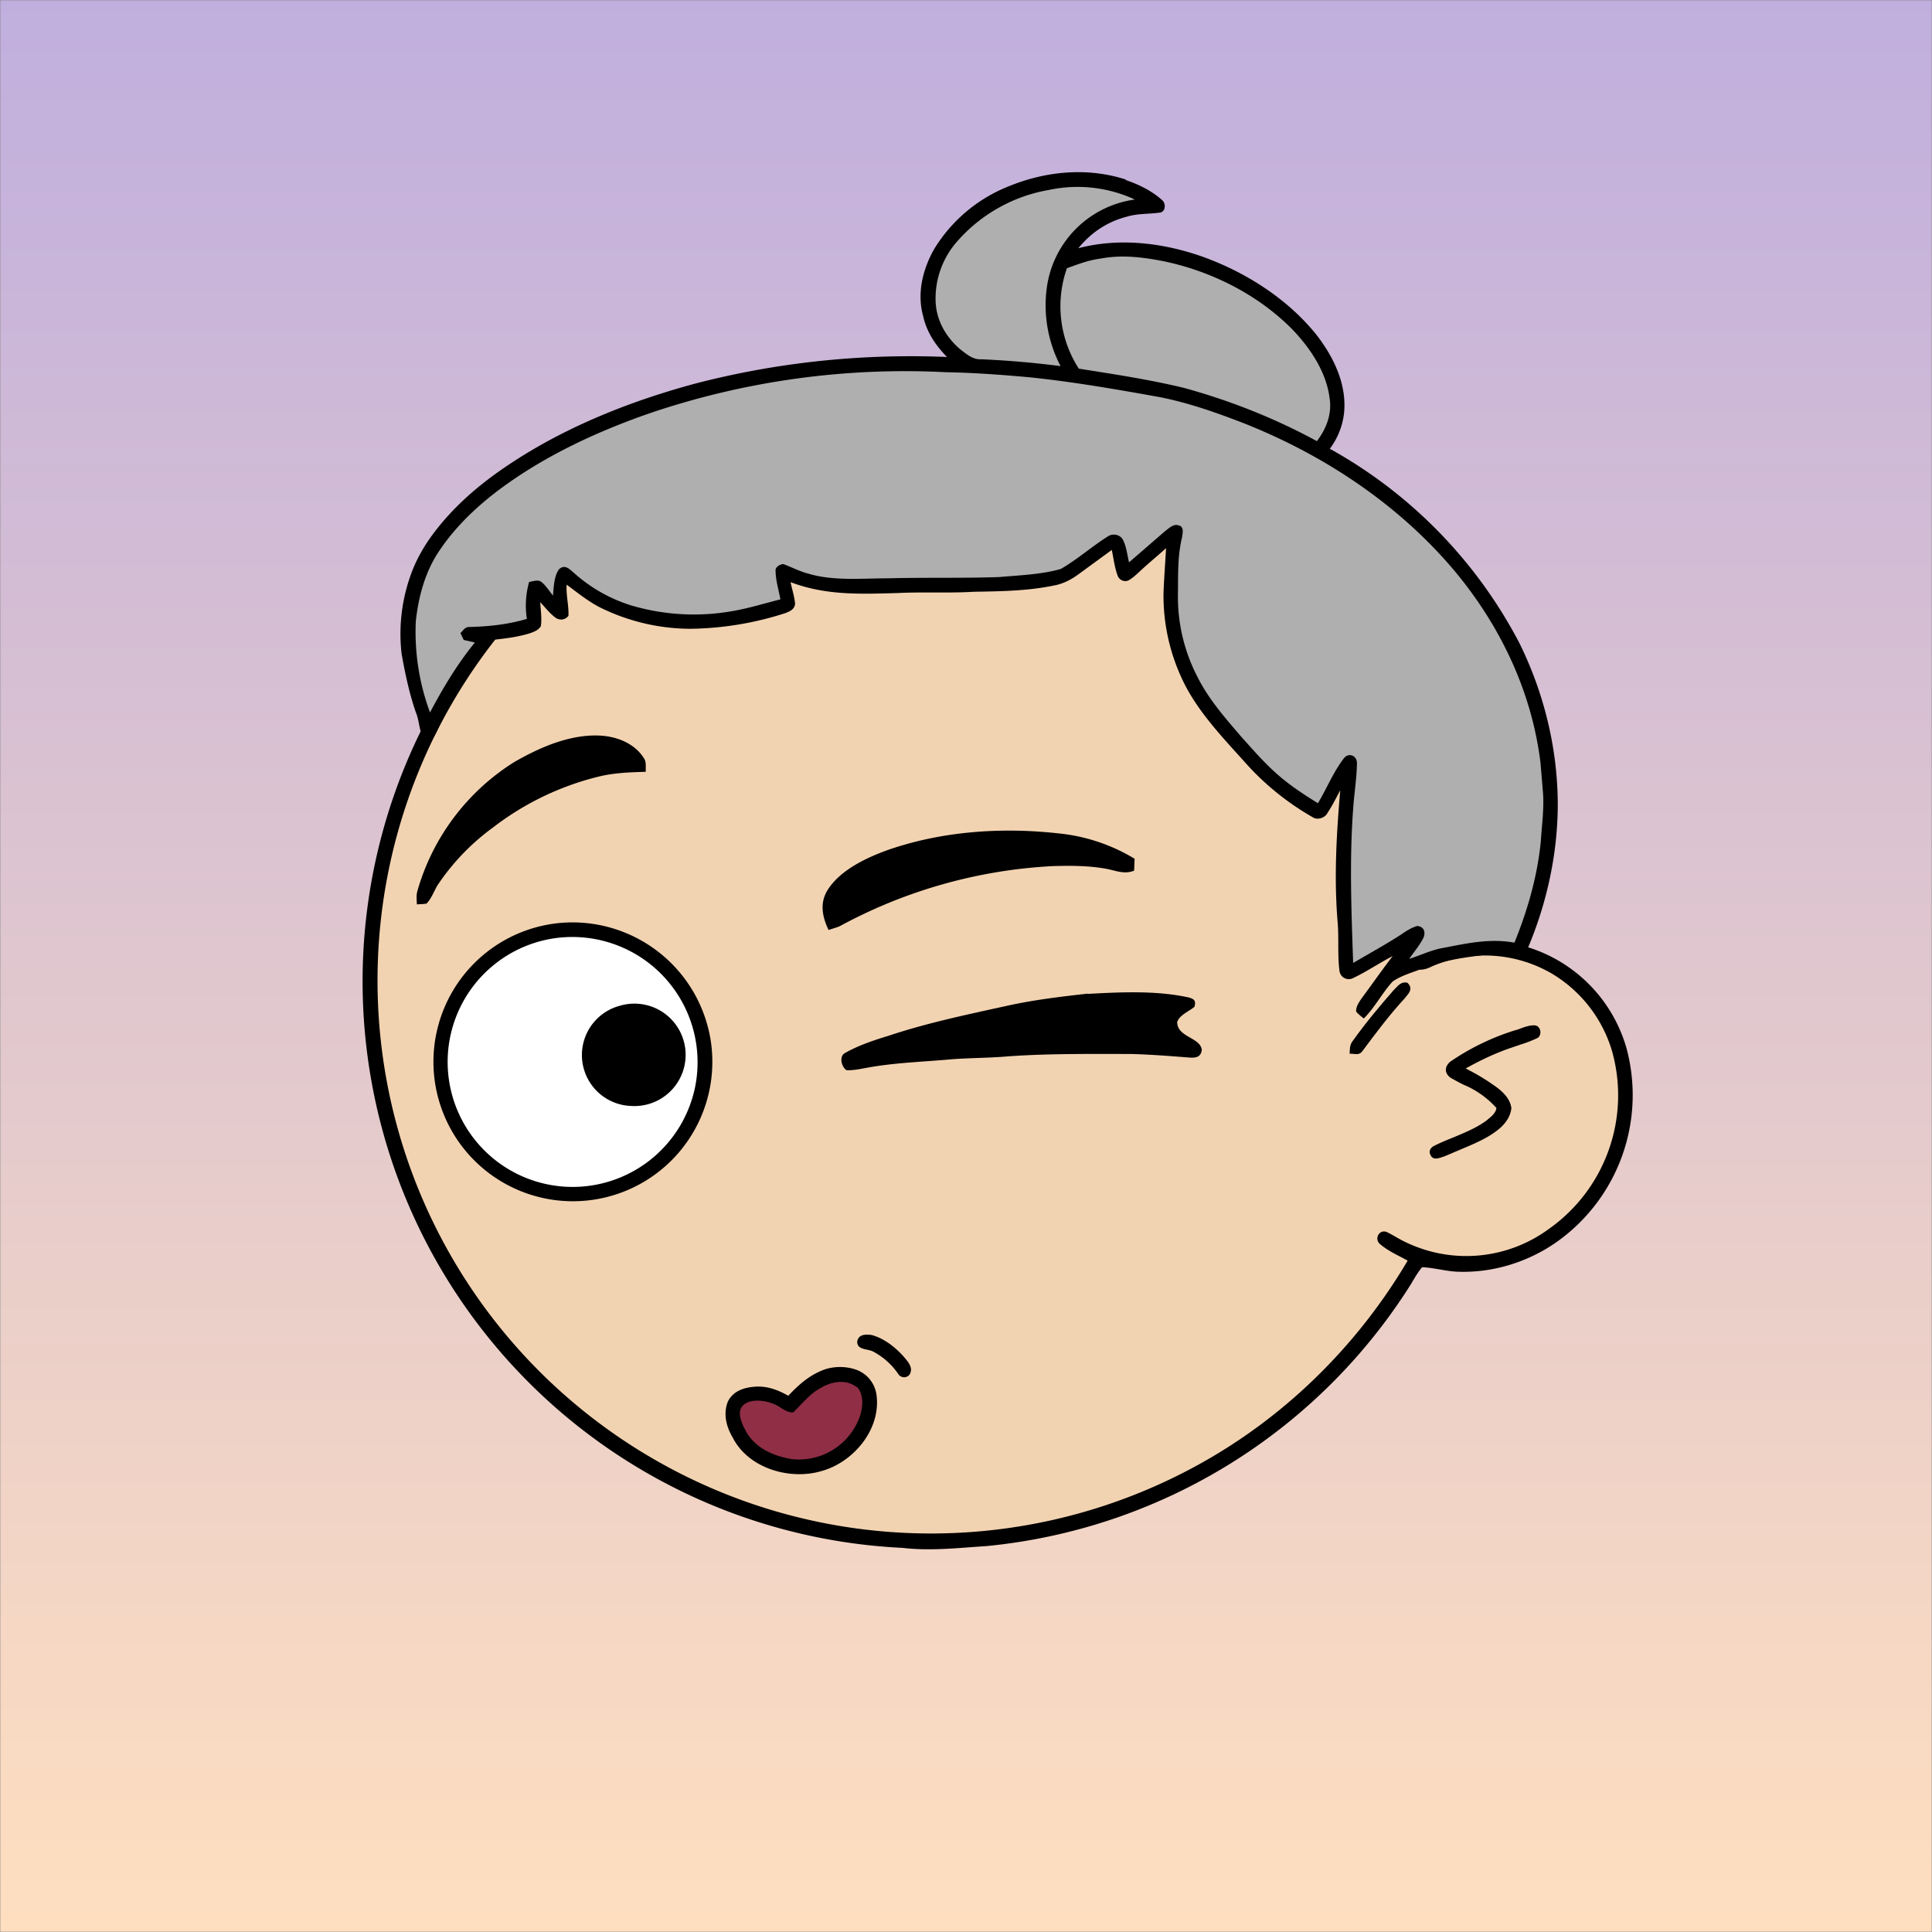 <svg xmlns="http://www.w3.org/2000/svg" viewBox="0 0 762 762" fill="none" shape-rendering="auto"><rect x="0" y="0" width="762" height="762" fill="#808080" stroke="none"/><mask id="viewboxMask"><rect width="762" height="762" rx="0" ry="0" x="0" y="0" fill="#fff" /></mask><g mask="url(#viewboxMask)"><rect fill="url(#backgroundLinear)" width="762" height="762" x="0" y="0" /><defs><linearGradient id="backgroundLinear" gradientTransform="rotate(91 0.5 0.5)"><stop stop-color="#c0aede"/><stop offset="1" stop-color="#ffdfbf"/></linearGradient></defs><path d="M396 164.8a224.8 224.8 0 0 1 104.8 42.4c6.2 4.9 12.5 9.4 18 15a225.4 225.4 0 0 1 71.8 149 58.5 58.5 0 0 1 50.9 42.2 71 71 0 0 1-27.6 76.5c-11 7.7-24.5 12-38 11.7-5 0-10-1.6-15-1.8-1.9 2.2-3.3 4.9-4.8 7.3A223.3 223.3 0 0 1 389 609.8c-11 .7-21.9 2-33 .7a223.7 223.7 0 0 1-178.8-342.3A223.4 223.4 0 0 1 352 163.5c14.6-1.4 29.4-.3 44 1.3Z" fill="#000"/><path fill-rule="evenodd" clip-rule="evenodd" d="M498.8 213.2A216 216 0 0 0 363 169c-13-.2-26.2 1.6-39 4a218 218 0 0 0-113.6 365.5 218.5 218.5 0 0 0 260.4 40.2c35-18.8 64.2-47.3 84.4-81.5l-3-1.6c-2.8-1.4-5.7-3-8-5-2.2-2-.3-5.8 2.7-4.7 1.5.7 3 1.6 4.4 2.4a55 55 0 0 0 59.6-3.6 64.5 64.5 0 0 0 25-69.8 53.1 53.1 0 0 0-24-31 52.6 52.6 0 0 0-47-2.8c-1.6.8-3.4 1.5-5 1.3-2.5-.2-2.8-4.2-.6-5.2 8-4 16.5-5.6 25.4-6.4a217 217 0 0 0-72-146.4c-4.4-4-8.7-8.1-13.9-11.3Zm107.6 196.2c2-1.2 1.3-5.1-1.4-5-2 0-4.2.8-6.2 1.6l-1.4.4a95.1 95.1 0 0 0-25.5 12.4c-2.2 2-2.2 4.4.1 6.2a92 92 0 0 0 5.2 2.8 36 36 0 0 1 13 9.2c-.2 1.9-2 3.4-3.4 4.5l-.2.2c-3.9 3-8.8 5-13.6 7-2.5 1-4.9 2-7.1 3.1-1.7.8-2.6 2.2-1.6 3.9 1 2 3.2 1.1 5 .5l.6-.2 5.4-2.3c5.4-2.3 11-4.5 15.4-8 2.7-2.1 5.1-5.1 5.4-8.7-.5-3.4-2.7-5.7-5.3-7.8a83 83 0 0 0-11.6-7.2l-1.1-.6c5.4-3 10.8-5.6 16.6-7.7l5-1.7a52 52 0 0 0 6.7-2.6Z" fill="#f2d3b1"/><g transform="translate(-161 -83)"><path d="M380.2 447.2a55.2 55.2 0 0 1 61 45.5 55 55 0 1 1-61-45.5Z" fill="#000"/><path d="M378.2 453.3a49.4 49.4 0 0 1 57 58.2 49.3 49.3 0 1 1-57-58.2Z" fill="#fff"/><path d="M590 475c13-.7 27-1.4 39.8 1.4 2.2.6 3 1.3 2.3 3.7-2 1.7-6 3.3-6.8 6 0 6 9 6 9.7 10.9-.3 3-2.4 3.3-5 3.1-7.6-.6-15.3-1.2-23-1.4-16 0-32-.2-48 .9-7.6.7-15.2.6-22.8 1.2-11 1-22.1 1.3-33.1 3.3-2.7.5-5.5 1.1-8.2 1-2-1.2-3.1-5.5-.6-6.8 5.3-3 11.3-5 17.2-6.8 15-5 30.7-8.3 46.2-11.7 10.7-2.4 21.5-3.7 32.3-4.9ZM405.4 479.7a20.2 20.2 0 1 1 4.5 39.5 20.1 20.1 0 0 1-4.5-39.5Z" fill="#000"/></g><g transform="translate(-161 -83)"><path d="M397 373.1c6.9.2 14.2 2.9 18 9 1 1.4.6 3.6.7 5.3-6.3.2-12.5.4-18.6 1.9a112 112 0 0 0-41.7 20.1 90 90 0 0 0-22 23c-1.3 2.3-2.3 5.1-4.2 7-1.2.2-2.6.2-3.8.3 0-1.8-.3-3.4.2-5.2a88.7 88.7 0 0 1 38-50.8c10-5.8 21.8-11 33.5-10.6ZM578.5 411.7a71.4 71.4 0 0 1 30 10l-.2 4.7c-4 1.6-7.3-.1-11.3-.8-6.8-1.2-13.9-1.2-20.8-1a197.5 197.5 0 0 0-84 23.7c-1.4.6-3 1-4.4 1.5-2.6-5.4-3.6-11-.1-16.2 5-7.6 15.2-12.4 23.6-15.4 21.3-7.4 44.9-9 67.2-6.5Z" fill="#000"/></g><g transform="translate(-161 -83)"><path d="M505 609.6c4.7 1.3 9 4.7 12.2 8.2 1.4 1.7 3.6 3.9 3 6.2-.4 2.5-3.7 3-5 .8a27.5 27.5 0 0 0-9.4-8.5c-2.3-1.5-6.8-.6-6.7-4.2.5-3 3.6-2.9 6-2.5ZM498 623c5 1.5 8.4 5.8 8.8 11 1.3 13.2-9.4 25.8-21.8 29.2-12.4 3.7-28.8-1-35-13.2-2.5-4.2-3.8-9.2-2-14 1.8-4 5.8-5.6 10-6 5-.6 9.5 1 13.9 3.5 3.8-4 7.7-7.6 12.9-9.8 4-1.8 9-2 13.2-.7Z" fill="#000"/><path d="M499 630c3.2 3.5 2.2 9.6.4 13.5a25.5 25.5 0 0 1-26 15c-7.2-1.2-14.2-4.1-18.1-10.8-1.4-2.6-3.4-6.6-2-9.4 2.2-3.8 8.7-3.2 12.2-1.8 2.8.7 5.6 4 8.4 3.5 3.7-3.5 6.5-7.4 11.2-9.8 4.3-2.4 9.6-3.3 13.8-.1Z" fill="#8F2E45"/></g><g transform="translate(-161 -83)"></g><g transform="translate(-161 -83)"></g><g transform="translate(-161 -83)"><g fill="#000"><path d="M605 154c5 1.7 10.2 4.2 14.2 7.8 1.6 1.2 1.7 4.3-.4 5-4.5.7-9 .3-13.5 1.7-7.7 2-14 6.3-19 12.4 16-4.2 33.1-2.2 48.6 3.2 16.9 6 33.3 16.3 44.8 30.3 7.1 8.9 12.6 20 11.4 31.6a29 29 0 0 1-5.6 14 186.1 186.1 0 0 1 74.8 76.7c9.7 19.7 15 41.4 15.1 63.3 0 19.4-4.2 38.9-11.7 56.7-.9 1.8-1.5 4-3.8 4-4.8-.2-9-1.7-13.9-1-8 1-15.7 2.1-23.2 5-4.1 1.7-9 2.9-12.6 5.5-4.1 4.5-6.9 10.1-11.3 14.5-1-.8-2.1-1.6-3-2.7-.2-2 1.3-4 2.4-5.6 4-5.4 7.9-11 12-16.3-5.3 2.7-10.2 6.1-15.5 8.6a3.7 3.7 0 0 1-5.5-2.8c-.8-6.2-.2-12.6-.7-18.9-1.5-17.6-.5-34.8 1-52.3-1.6 3-3.1 6-5 8.9-1 2-4 3-5.9 1.7a106 106 0 0 1-27-22c-9.2-10.2-19.2-20.7-24.8-33.2a77.3 77.3 0 0 1-7-33.1c.2-6 .7-11.9 1-17.8-3.4 3.1-7 6-10.4 9.2-1.4 1.3-3 2.8-4.6 3.6-1.7.6-3.5-.3-4.1-2-1.2-3.2-1.6-6.8-2.3-10.1l-13 9.5c-2.7 2-5.5 3.5-8.7 4.3-11 2.4-21.7 2.5-32.8 2.7-10 .6-20 0-30 .5-14.6.4-28.3 1-42.2-4.3.6 2.8 1.5 5.6 1.8 8.5-.2 2.2-2 3-3.8 3.7A126.2 126.2 0 0 1 433 331a81 81 0 0 1-35.5-8.5c-4.8-2.5-8.8-5.8-13-8.9-.3 4.2.9 8.2.7 12.3-1.3 1.6-3.2 1.9-5 .8-2.3-1.7-4.2-4.1-6.1-6.2.1 3 .7 6.4.2 9.5-1 1.6-2.7 2.2-4.4 2.8-4.6 1.4-9.2 2-14 2.5a156 156 0 0 0-20.6 31.8c-1.3 2.5-2.2 5.5-4.1 7.6-1.3.1-2.3 0-3.2-.5-1.7-3-1.6-7-3-10.3-2.6-7.5-4.2-15.2-5.6-23a68.7 68.7 0 0 1 3.3-30.3c2.3-6.8 5.9-13 10.4-18.7 8.6-11 19.2-19.6 30.8-27.1 21.6-14 46.2-23.7 70.9-30.4 32.5-8.5 66.1-12 99.7-10.6-4.5-4.6-8-9.8-9.4-16.1-2.5-9-.2-18.4 4.3-26.4a60.6 60.6 0 0 1 29.4-24.8c14.6-6 31-7.6 46.2-2.7Z"/><path d="M716 470.5c2.7 2.5.5 4.4-1.1 6.4-6 6.5-11.2 13.5-16.5 20.6-1.4 2-3 1-5.1 1.1.1-1.8 0-3.5 1.2-5 5-7 10.5-13.6 16.1-20 1.7-1.6 2.8-3.6 5.5-3Z"/></g><g fill="#afafaf"><path d="M608.6 161.7a40.6 40.6 0 0 0-34.8 35.3 51.8 51.8 0 0 0 5.5 30.4 367.3 367.3 0 0 0-31.3-2.7c-3.2.2-5.6-1.9-8-3.7-6-5-10-12-10-20a34 34 0 0 1 8.8-23.1 62.1 62.1 0 0 1 36-20 53.8 53.8 0 0 1 33.8 3.8Z"/><path d="M619.8 186c18.8 3.9 37 13 50.6 26.6 7.2 7.4 13.7 17 15 27.4 1 6.3-1.3 12.1-5 17-16.5-9-34.2-16-52.4-21-13.6-3.3-27.6-5.4-41.5-7.6a45.3 45.3 0 0 1-4.7-39.6c4.4-1.6 8.6-3.2 13.2-3.8 8.4-1.6 16.5-.6 24.8 1ZM534 229.8c11 .2 22 1 33 2 17.4 1.8 34.6 4.8 51.8 7.9 11.4 2.3 22.4 6.2 33.2 10.4 31.6 12.6 60.8 32 82.8 58.2 18 21.6 30.4 47.6 33.8 75.7l1 12c.4 6.3-.5 12.5-.9 19-1.4 13.8-5.2 27-10.4 39.8-9.8-1.8-18.8.3-28.3 2.1-4.5.8-8.8 2.9-13.2 4.3 1.9-2.8 4.2-5.4 5.7-8.5.8-2.2.1-4.2-2.5-4.5-2.4.7-4.4 2-6.4 3.4-6.2 4-12.6 7.5-18.9 11.2-.7-20.2-1.5-40.7 0-60.8.4-6 1.4-12 1.5-18 0-3-3.2-4.3-5.1-2-4.2 5.4-6.8 12-10.3 17.8-4.8-3-9.5-6-14-9.7-6.1-5-11-10.7-16.3-16.6-6.5-7.6-12.8-14.7-17.3-23.7a68.4 68.4 0 0 1-7.6-32.8c.1-7.5-.2-14.6 1.6-22 .2-1.7 1-4.3-1.4-4.8-2-.7-3.8 1.2-5.3 2.3l-14.2 12.3c-.7-2.9-1-6-2.3-8.7-1-2.2-3.8-2.8-5.8-1.7-6.4 4-12.2 9.2-18.8 13-7.6 2.2-16.5 2.5-24.4 3.2-14.7.5-29.3.1-44 .5-10.1 0-21.3 1.1-31-1.8-3.6-.9-6.7-2.6-10-3.8-1.2-.1-3.3 1.2-3.1 2.5 0 3.8 1.2 7.6 1.9 11.4-6.4 1.6-12.4 3.5-18.8 4.6a87.1 87.1 0 0 1-40-2.2 60.8 60.8 0 0 1-22.8-13c-1.8-1.5-3.4-3.3-5.7-1.3-2 2.7-2.1 7.1-2.4 10.4-1.5-1.8-2.8-4-4.6-5.4-1.3-1-3.2-.2-4.8 0a34.3 34.3 0 0 0-.9 14.6c-7.4 2.2-15 3-22.8 3.2-1.7 0-2.3 1.4-3.4 2.4l1.3 2.7 4.4 1c-7 8.6-12.5 17.8-17.7 27.6a91.4 91.4 0 0 1-5.6-36c1.1-10 3.8-20 9.7-28.4 6.6-9.7 15.6-18 25-24.8 17.5-12.7 37.8-22 58.1-29a313.7 313.7 0 0 1 116.2-16Z"/></g></g><g transform="translate(-161 -83)"></g></g></svg>